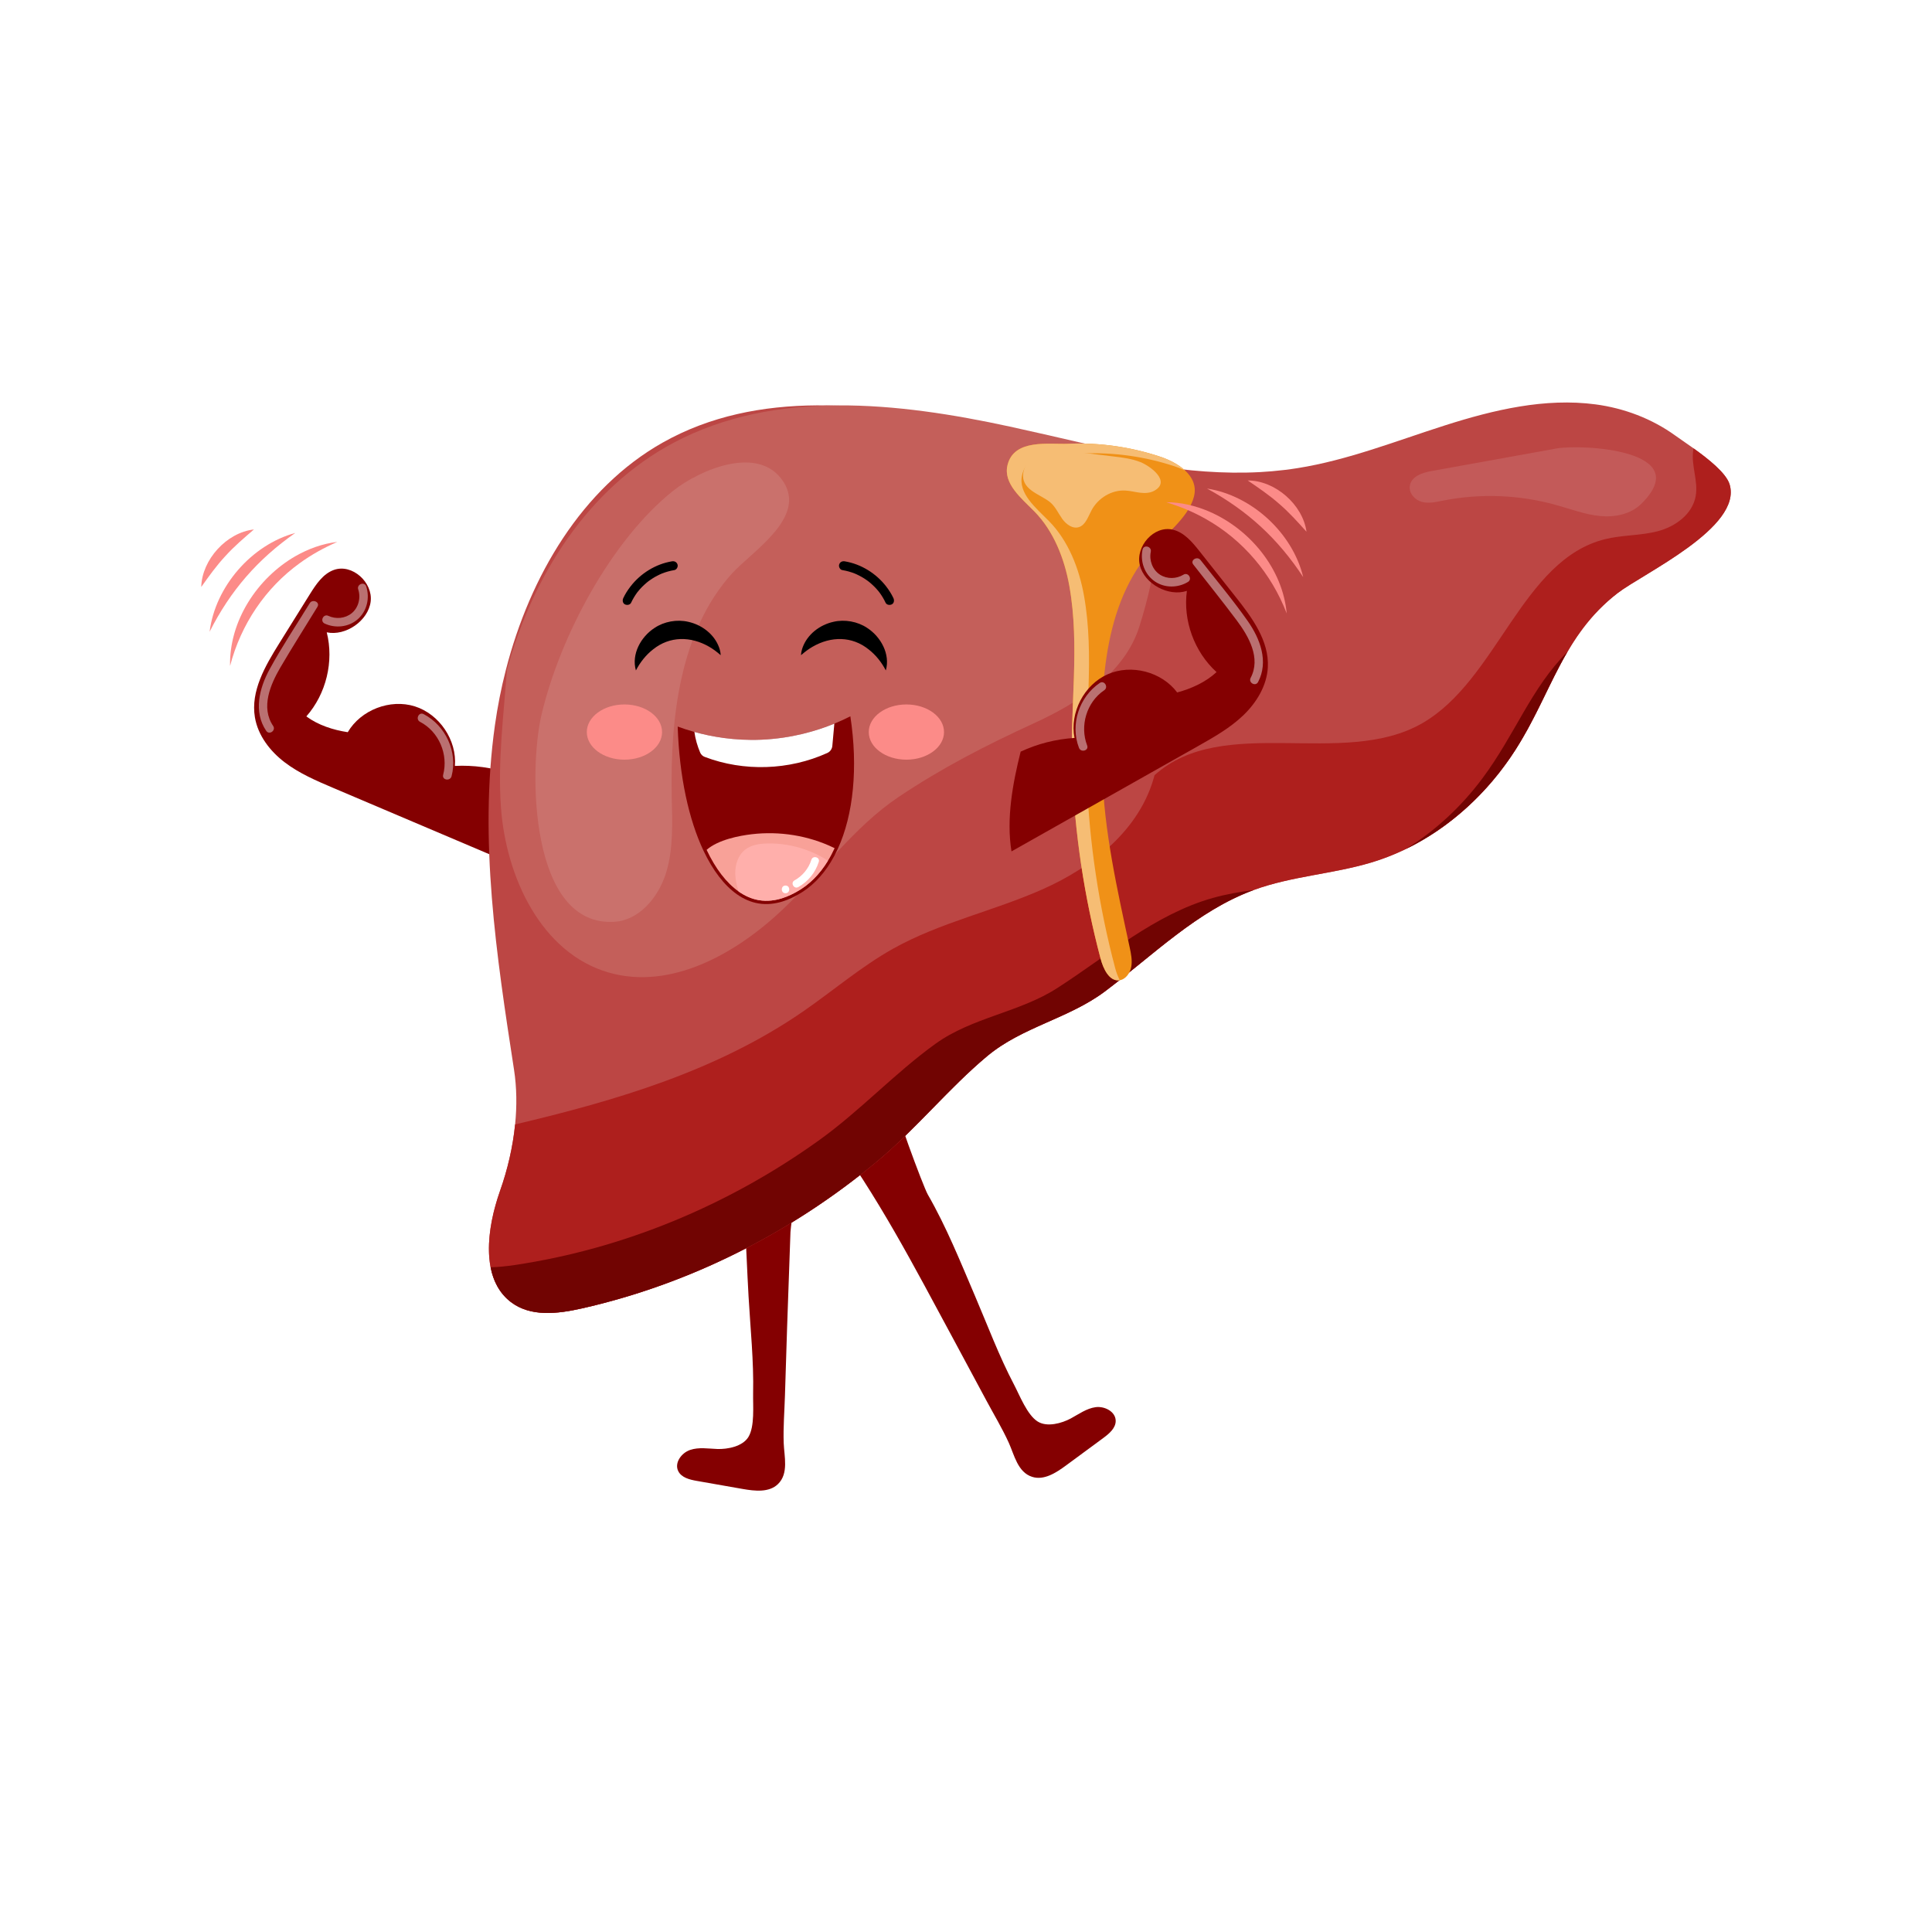 <svg width="48" height="48" viewBox="0 0 48 48" fill="none" xmlns="http://www.w3.org/2000/svg">
<rect width="48" height="48" fill="white"/>
<g clip-path="url(#clip0_179_39)">
<path d="M19.556 32.958C19.583 32.175 19.611 31.392 19.639 30.609C19.647 30.392 19.902 28.958 19.73 28.837C19.294 28.534 18.797 28.318 18.276 28.207C18.508 29.518 18.522 30.882 18.598 32.214C18.644 33.016 18.729 33.817 18.711 34.621C18.705 34.919 18.755 35.441 18.593 35.703C18.448 35.938 18.076 36.008 17.825 36C17.597 35.992 17.363 35.95 17.147 36.023C16.931 36.095 16.751 36.342 16.849 36.546C16.928 36.711 17.134 36.762 17.314 36.793C17.694 36.86 18.073 36.926 18.453 36.993C18.755 37.046 19.108 37.085 19.328 36.872C19.6 36.609 19.483 36.183 19.471 35.853C19.457 35.458 19.49 35.063 19.502 34.669C19.52 34.099 19.537 33.528 19.556 32.958L19.556 32.958Z" fill="#840001"/>
<path d="M24.223 32.196C24.539 32.935 24.82 33.69 25.194 34.402C25.333 34.666 25.52 35.155 25.782 35.318C26.016 35.464 26.38 35.361 26.602 35.242C26.802 35.134 26.994 34.992 27.219 34.961C27.444 34.93 27.716 35.071 27.719 35.298C27.722 35.48 27.559 35.617 27.412 35.726C27.102 35.954 26.792 36.183 26.482 36.411C26.235 36.593 25.936 36.785 25.644 36.692C25.283 36.578 25.199 36.144 25.062 35.843C24.898 35.483 24.693 35.144 24.507 34.797C24.237 34.294 23.968 33.791 23.697 33.289C22.695 31.434 21.824 29.741 20.569 28.04C21.023 27.626 21.63 27.382 22.245 27.367C22.153 27.369 22.939 29.483 23.05 29.676C23.511 30.477 23.857 31.339 24.223 32.196L24.223 32.196Z" fill="#840001"/>
<path d="M5.716 16.545C5.691 15.432 6.39 14.363 7.343 13.816C7.664 13.633 8.018 13.505 8.38 13.464C8.047 13.609 7.737 13.781 7.453 13.987C6.592 14.607 5.984 15.517 5.716 16.545Z" fill="#FC8B88"/>
<path d="M5.208 15.695C5.346 14.578 6.248 13.535 7.336 13.241C6.4 13.896 5.723 14.675 5.208 15.695Z" fill="#FC8B88"/>
<path d="M5 14.583C5.016 13.904 5.632 13.229 6.309 13.154C6.055 13.373 5.818 13.574 5.598 13.817C5.375 14.057 5.195 14.31 5 14.583H5Z" fill="#FC8B88"/>
<path d="M12.669 19.217C12.231 19.07 11.764 19.006 11.302 19.029C11.354 18.389 10.918 17.742 10.305 17.549C9.693 17.357 8.965 17.637 8.64 18.191C8.277 18.136 7.907 18.017 7.611 17.799C8.104 17.24 8.3 16.433 8.118 15.71C8.588 15.81 9.148 15.423 9.209 14.947C9.269 14.47 8.75 13.999 8.297 14.159C8.024 14.256 7.851 14.519 7.697 14.765L6.935 15.988C6.587 16.547 6.224 17.172 6.333 17.821C6.408 18.272 6.708 18.661 7.071 18.938C7.435 19.216 7.861 19.398 8.282 19.577C9.913 20.27 11.543 20.962 13.174 21.655C13.213 20.835 12.958 19.986 12.669 19.217L12.669 19.217Z" fill="#840001"/>
<g opacity="0.44">
<path d="M10.436 17.934C10.905 18.178 11.143 18.744 11.01 19.25C10.976 19.382 11.185 19.416 11.219 19.285C11.377 18.686 11.072 18.026 10.525 17.742C10.404 17.679 10.315 17.871 10.436 17.934Z" fill="white"/>
</g>
<g opacity="0.44">
<path d="M8.9 14.644C8.968 14.851 8.909 15.095 8.738 15.235C8.574 15.368 8.344 15.388 8.156 15.3C8.032 15.243 7.943 15.435 8.066 15.492C8.332 15.616 8.66 15.582 8.884 15.388C9.117 15.187 9.193 14.857 9.098 14.569C9.055 14.44 8.857 14.515 8.9 14.645V14.644Z" fill="white"/>
</g>
<g opacity="0.44">
<path d="M7.695 14.987C7.361 15.532 7.002 16.069 6.697 16.63C6.443 17.096 6.292 17.684 6.614 18.158C6.69 18.271 6.863 18.148 6.786 18.035C6.474 17.575 6.718 17.007 6.967 16.581C7.264 16.074 7.58 15.577 7.887 15.076C7.958 14.96 7.765 14.872 7.695 14.987L7.695 14.987Z" fill="white"/>
</g>
<path d="M40.186 14.738C39.627 15.171 39.251 15.666 38.941 16.196C38.941 16.196 38.941 16.196 38.941 16.196C38.913 16.243 38.886 16.29 38.86 16.337C38.86 16.338 38.859 16.339 38.858 16.34C38.847 16.36 38.837 16.379 38.826 16.399C38.823 16.404 38.821 16.408 38.818 16.413C38.805 16.437 38.792 16.462 38.779 16.486C38.778 16.488 38.777 16.49 38.775 16.492C38.763 16.515 38.751 16.537 38.739 16.56C38.726 16.584 38.714 16.609 38.701 16.634C38.688 16.658 38.675 16.683 38.663 16.708C38.65 16.733 38.637 16.758 38.624 16.783C38.589 16.854 38.553 16.925 38.518 16.997C38.429 17.178 38.34 17.362 38.248 17.547C38.236 17.571 38.224 17.595 38.212 17.619C38.197 17.649 38.182 17.679 38.167 17.709C38.134 17.775 38.1 17.84 38.066 17.906C38.054 17.928 38.043 17.95 38.031 17.971C38.018 17.997 38.005 18.022 37.991 18.047C37.981 18.066 37.971 18.084 37.961 18.103C37.949 18.125 37.936 18.147 37.924 18.169C37.886 18.238 37.846 18.307 37.805 18.376C37.797 18.391 37.788 18.406 37.779 18.42C37.774 18.429 37.769 18.437 37.764 18.446C37.755 18.462 37.745 18.477 37.735 18.493C37.732 18.498 37.73 18.503 37.726 18.507C37.715 18.526 37.703 18.545 37.691 18.564C37.678 18.586 37.664 18.608 37.65 18.63C37.623 18.671 37.596 18.712 37.569 18.753C37.557 18.771 37.545 18.788 37.533 18.806C37.529 18.813 37.524 18.82 37.52 18.826C37.495 18.863 37.469 18.899 37.443 18.935C37.386 19.015 37.327 19.094 37.267 19.172C37.253 19.19 37.239 19.208 37.225 19.225C37.169 19.295 37.112 19.364 37.054 19.432C37.042 19.446 37.03 19.46 37.019 19.474C37.016 19.476 37.014 19.478 37.013 19.48C37.001 19.494 36.989 19.507 36.977 19.52C36.926 19.579 36.873 19.636 36.819 19.693C36.766 19.75 36.711 19.806 36.656 19.86C36.449 20.065 36.229 20.256 35.999 20.431C35.958 20.463 35.917 20.494 35.875 20.524C35.87 20.527 35.866 20.531 35.861 20.534C35.823 20.561 35.785 20.588 35.747 20.614C35.743 20.617 35.738 20.621 35.733 20.624C35.694 20.651 35.655 20.677 35.615 20.703C35.612 20.705 35.609 20.707 35.606 20.709C35.128 21.02 34.613 21.265 34.072 21.427C33.114 21.715 32.098 21.766 31.155 22.109C31.152 22.11 31.149 22.111 31.146 22.112C31.139 22.115 31.131 22.118 31.124 22.121C31.11 22.126 31.095 22.131 31.08 22.137C31.061 22.144 31.043 22.151 31.024 22.159C31.003 22.167 30.983 22.175 30.962 22.184C30.929 22.198 30.895 22.212 30.862 22.226C30.849 22.232 30.835 22.238 30.822 22.244C30.812 22.248 30.803 22.252 30.794 22.256C30.794 22.256 30.794 22.256 30.794 22.257C30.691 22.302 30.59 22.352 30.491 22.404C30.484 22.407 30.478 22.41 30.471 22.414V22.414C30.445 22.427 30.419 22.442 30.392 22.456C30.367 22.469 30.342 22.483 30.317 22.497V22.497C30.314 22.499 30.311 22.5 30.308 22.502C30.253 22.533 30.198 22.565 30.143 22.598C30.044 22.657 29.945 22.72 29.848 22.783C29.828 22.796 29.808 22.809 29.789 22.822C29.752 22.847 29.715 22.872 29.678 22.897C29.677 22.898 29.675 22.9 29.673 22.901C29.654 22.914 29.635 22.927 29.616 22.941C29.397 23.093 29.183 23.255 28.971 23.421C28.923 23.459 28.875 23.497 28.827 23.535C28.782 23.57 28.738 23.606 28.694 23.642C28.683 23.65 28.672 23.659 28.661 23.668C28.625 23.697 28.588 23.727 28.551 23.756C28.478 23.816 28.404 23.875 28.331 23.935C28.259 23.994 28.186 24.053 28.113 24.112C28.076 24.142 28.039 24.172 28.002 24.202C27.928 24.26 27.855 24.319 27.782 24.377C27.7 24.441 27.617 24.505 27.534 24.568C27.505 24.59 27.476 24.612 27.448 24.634C27.307 24.739 27.16 24.833 27.009 24.919C26.994 24.928 26.979 24.936 26.963 24.945C26.872 24.996 26.78 25.044 26.686 25.09C26.655 25.106 26.624 25.121 26.593 25.136C26.561 25.151 26.53 25.166 26.498 25.181C26.483 25.188 26.467 25.196 26.451 25.203C26.419 25.218 26.388 25.232 26.356 25.247C26.34 25.254 26.325 25.261 26.309 25.268C26.277 25.282 26.245 25.297 26.213 25.311C26.023 25.396 25.831 25.48 25.642 25.568C25.626 25.575 25.61 25.582 25.595 25.59C25.547 25.612 25.5 25.635 25.454 25.658C25.438 25.665 25.422 25.673 25.407 25.681C25.376 25.696 25.345 25.712 25.314 25.728C25.16 25.808 25.009 25.894 24.863 25.989C24.834 26.009 24.805 26.028 24.777 26.048C24.691 26.108 24.607 26.171 24.525 26.239C23.748 26.889 23.072 27.673 22.329 28.375C22.243 28.456 22.156 28.536 22.069 28.614C21.981 28.692 21.892 28.77 21.801 28.845C20.661 29.795 19.412 30.599 18.093 31.234C17.976 31.291 17.859 31.345 17.742 31.399C17.663 31.434 17.585 31.469 17.506 31.504C17.388 31.555 17.269 31.606 17.15 31.655C17.11 31.671 17.07 31.687 17.03 31.703C16.95 31.735 16.87 31.767 16.79 31.797C16.029 32.09 15.249 32.328 14.457 32.507C14.388 32.522 14.318 32.537 14.247 32.55C14.212 32.557 14.176 32.564 14.141 32.57C14.087 32.579 14.034 32.587 13.98 32.594C13.944 32.599 13.908 32.603 13.872 32.606C13.448 32.648 13.026 32.605 12.689 32.346C12.677 32.337 12.666 32.328 12.655 32.318C12.646 32.311 12.638 32.304 12.63 32.297C12.624 32.292 12.619 32.288 12.614 32.283C12.613 32.282 12.611 32.281 12.61 32.279C12.602 32.272 12.594 32.264 12.586 32.257C12.577 32.248 12.569 32.24 12.56 32.232C12.556 32.227 12.552 32.223 12.547 32.218C12.538 32.208 12.529 32.198 12.52 32.188C12.511 32.179 12.502 32.169 12.494 32.159C12.493 32.157 12.491 32.155 12.489 32.153C12.48 32.142 12.472 32.132 12.463 32.12C12.448 32.101 12.434 32.082 12.421 32.062C12.417 32.056 12.413 32.05 12.409 32.044C12.403 32.035 12.397 32.027 12.392 32.018C12.387 32.01 12.382 32.001 12.377 31.993C12.376 31.991 12.375 31.99 12.374 31.988C12.369 31.981 12.365 31.973 12.361 31.965C12.355 31.956 12.35 31.946 12.345 31.936C12.342 31.932 12.34 31.927 12.338 31.922C12.333 31.914 12.329 31.906 12.325 31.898C12.321 31.89 12.317 31.881 12.313 31.873C12.306 31.857 12.298 31.84 12.291 31.824C12.291 31.823 12.291 31.823 12.29 31.823C12.287 31.816 12.285 31.808 12.281 31.801C12.279 31.796 12.277 31.791 12.275 31.785C12.268 31.768 12.262 31.752 12.257 31.735C12.253 31.724 12.249 31.714 12.246 31.704C12.243 31.694 12.239 31.684 12.236 31.674C12.23 31.653 12.224 31.633 12.218 31.612C12.207 31.57 12.197 31.528 12.189 31.485C12.072 30.889 12.216 30.171 12.426 29.578C12.609 29.061 12.741 28.5 12.798 27.935C12.844 27.479 12.839 27.019 12.771 26.578C12.334 23.745 11.896 20.858 12.296 18.019C12.361 17.558 12.451 17.098 12.568 16.644C13.17 14.3 14.463 12.128 16.459 10.999C18.823 9.663 21.695 9.995 24.312 10.599C25.381 10.846 26.457 11.133 27.537 11.358C27.749 11.403 27.962 11.444 28.175 11.483C28.302 11.506 28.429 11.528 28.556 11.549C28.562 11.55 28.569 11.551 28.575 11.552C29.484 11.698 30.395 11.778 31.306 11.729C31.505 11.718 31.704 11.701 31.902 11.677C31.908 11.676 31.913 11.676 31.919 11.675C32.024 11.662 32.129 11.648 32.235 11.631C33.489 11.432 34.686 10.955 35.901 10.568C37.115 10.181 38.386 9.88 39.644 10.047C40.345 10.141 41.034 10.397 41.62 10.82C41.726 10.897 41.894 11.009 42.076 11.139C42.45 11.407 42.885 11.753 42.971 12.032C43.297 13.105 40.822 14.246 40.186 14.738L40.186 14.738Z" fill="#BC4644"/>
<path d="M40.186 14.738C38.82 15.796 38.548 17.227 37.65 18.63C36.802 19.956 35.531 20.99 34.073 21.428C33.114 21.716 32.098 21.766 31.156 22.109C29.747 22.622 28.644 23.738 27.448 24.634C26.547 25.309 25.396 25.513 24.525 26.24C23.569 27.039 22.766 28.042 21.801 28.845C19.654 30.633 17.126 31.905 14.457 32.507C13.861 32.642 13.183 32.727 12.69 32.347C11.928 31.76 12.095 30.514 12.426 29.578C12.609 29.061 12.741 28.5 12.798 27.936C15.304 27.343 17.799 26.612 19.943 25.136C20.693 24.619 21.393 24.016 22.183 23.573C23.358 22.915 24.685 22.636 25.909 22.091C27.134 21.546 28.329 20.62 28.684 19.26C30.387 17.723 33.364 19.098 35.331 17.971C37.204 16.899 37.808 13.904 39.88 13.395C40.31 13.289 40.761 13.31 41.19 13.197C41.618 13.084 42.051 12.78 42.13 12.319C42.194 11.945 42.012 11.562 42.067 11.187C42.07 11.171 42.073 11.155 42.076 11.139C42.45 11.407 42.885 11.753 42.971 12.032C43.298 13.105 40.822 14.246 40.186 14.738H40.186Z" fill="#AE1F1D"/>
<path d="M30.129 22.31C28.69 22.716 27.515 23.747 26.263 24.551C25.319 25.157 24.158 25.273 23.241 25.933C22.234 26.659 21.367 27.599 20.351 28.328C18.091 29.95 15.484 31.029 12.782 31.43C12.589 31.458 12.388 31.481 12.189 31.485C12.256 31.829 12.411 32.132 12.689 32.346C13.183 32.727 13.86 32.641 14.457 32.507C17.125 31.905 19.654 30.633 21.801 28.845C22.766 28.042 23.569 27.039 24.525 26.24C25.395 25.512 26.546 25.309 27.448 24.634C28.641 23.74 29.741 22.627 31.146 22.113C30.803 22.158 30.463 22.216 30.129 22.31L30.129 22.31Z" fill="#710402"/>
<path d="M36.838 19.327C36.313 20.035 35.66 20.642 34.925 21.095C36.023 20.563 36.972 19.69 37.65 18.63C38.181 17.801 38.493 16.962 38.941 16.196C38.04 17.096 37.648 18.237 36.838 19.327Z" fill="#710402"/>
<path opacity="0.11" d="M38.673 11.142C37.634 11.329 36.595 11.517 35.555 11.705C35.329 11.745 35.05 11.842 35.025 12.085C35.007 12.267 35.162 12.427 35.33 12.47C35.497 12.514 35.672 12.473 35.842 12.439C36.778 12.253 37.754 12.291 38.675 12.55C39.031 12.65 39.383 12.784 39.75 12.82C40.117 12.856 40.514 12.78 40.783 12.512C42.135 11.166 39.279 11.033 38.673 11.142H38.673Z" fill="white"/>
<path d="M28.308 15.564C27.94 16.733 26.793 17.464 25.678 17.974C24.497 18.515 23.395 19.082 22.323 19.802C21.215 20.546 20.411 21.68 19.45 22.592C18.283 23.699 16.664 24.608 15.119 24.161C13.448 23.677 12.57 21.794 12.446 20.059C12.364 18.922 12.512 17.784 12.595 16.645C13.236 14.301 14.611 12.129 16.736 11C19.251 9.663 22.308 9.995 25.092 10.599C26.229 10.846 27.374 11.133 28.523 11.358C28.985 12.675 28.738 14.201 28.308 15.564Z" fill="#C45F5A"/>
<path opacity="0.11" d="M16.728 12.191C15.191 13.412 13.916 15.801 13.455 17.752C13.131 19.123 13.151 23.047 15.275 22.901C15.875 22.86 16.353 22.305 16.544 21.698C16.735 21.092 16.702 20.436 16.689 19.796C16.65 17.823 16.897 15.68 18.181 14.254C18.68 13.7 20.05 12.864 19.46 11.963C18.846 11.027 17.366 11.684 16.728 12.191L16.728 12.191Z" fill="white"/>
<path d="M16.837 18.051C16.878 19.303 17.115 20.366 17.478 21.135C17.71 21.626 17.994 21.997 18.312 22.22C18.48 22.338 18.657 22.414 18.841 22.445C19.288 22.521 19.67 22.312 19.818 22.231C20.148 22.051 20.423 21.773 20.639 21.42C20.702 21.317 20.761 21.207 20.814 21.091C21.204 20.242 21.321 19.072 21.127 17.796C21.018 17.852 20.884 17.915 20.729 17.979C20.287 18.16 19.667 18.347 18.911 18.378C18.243 18.405 17.676 18.303 17.252 18.185C17.093 18.141 16.954 18.094 16.837 18.051V18.051Z" fill="#840001"/>
<path d="M17.252 18.185C17.276 18.36 17.326 18.533 17.395 18.696C17.416 18.746 17.457 18.786 17.508 18.805C18.483 19.176 19.605 19.138 20.555 18.707C20.625 18.675 20.672 18.609 20.679 18.532L20.729 17.979C20.287 18.16 19.667 18.346 18.911 18.378C18.243 18.405 17.676 18.303 17.252 18.185V18.185Z" fill="white"/>
<path d="M17.556 21.115C17.777 21.583 18.048 21.936 18.351 22.149C18.511 22.261 18.68 22.334 18.855 22.364C19.281 22.436 19.646 22.237 19.787 22.159C20.101 21.988 20.363 21.723 20.569 21.387C20.63 21.288 20.685 21.183 20.736 21.073C20.733 21.072 20.73 21.07 20.727 21.069C20.72 21.066 20.714 21.062 20.708 21.059C20.081 20.758 19.368 20.645 18.678 20.726C18.369 20.762 17.846 20.861 17.556 21.114L17.556 21.115Z" fill="#F8A198"/>
<path d="M18.267 21.71C18.271 21.86 18.306 22.006 18.351 22.149C18.511 22.261 18.68 22.334 18.855 22.364C19.281 22.436 19.646 22.236 19.787 22.159C20.101 21.987 20.363 21.723 20.569 21.386C20.541 21.367 20.513 21.347 20.485 21.33C20.34 21.244 20.187 21.173 20.029 21.116C19.72 21.004 19.39 20.948 19.06 20.956C18.866 20.961 18.662 20.991 18.51 21.112C18.335 21.251 18.262 21.487 18.268 21.71L18.267 21.71Z" fill="#FFAFAB"/>
<path d="M20.342 21.413C20.259 21.677 20.077 21.904 19.834 22.039C19.727 22.099 19.631 21.934 19.738 21.874C19.938 21.763 20.09 21.58 20.158 21.362C20.194 21.245 20.379 21.295 20.342 21.413V21.413Z" fill="white"/>
<path d="M19.516 22.192C19.393 22.192 19.393 22.001 19.516 22.001C19.639 22.001 19.639 22.192 19.516 22.192Z" fill="white"/>
<path d="M22.008 16.657C22.123 16.254 21.885 15.821 21.544 15.6C21.305 15.44 20.986 15.383 20.706 15.449C20.367 15.524 20.06 15.759 19.941 16.086C19.919 16.148 19.904 16.213 19.901 16.278C19.994 16.197 20.087 16.126 20.19 16.067C20.645 15.805 21.166 15.8 21.582 16.135C21.758 16.271 21.904 16.455 22.008 16.657V16.657Z" fill="black"/>
<path d="M15.799 16.657C15.683 16.254 15.921 15.821 16.263 15.6C16.502 15.44 16.821 15.383 17.101 15.449C17.44 15.524 17.747 15.759 17.866 16.086C17.888 16.148 17.903 16.213 17.905 16.278C17.813 16.197 17.72 16.126 17.617 16.067C17.162 15.805 16.64 15.8 16.224 16.135C16.049 16.271 15.903 16.455 15.799 16.657V16.657Z" fill="black"/>
<path d="M22.519 18.874C23.035 18.874 23.454 18.567 23.454 18.188C23.454 17.809 23.035 17.502 22.519 17.502C22.003 17.502 21.584 17.809 21.584 18.188C21.584 18.567 22.003 18.874 22.519 18.874Z" fill="#FC8B88"/>
<path d="M15.514 18.874C16.031 18.874 16.449 18.567 16.449 18.188C16.449 17.809 16.031 17.502 15.514 17.502C14.998 17.502 14.579 17.809 14.579 18.188C14.579 18.567 14.998 18.874 15.514 18.874Z" fill="#FC8B88"/>
<path d="M22.002 14.974C21.962 14.888 21.913 14.806 21.856 14.728C21.849 14.719 21.842 14.71 21.835 14.7C21.856 14.729 21.831 14.696 21.827 14.69C21.811 14.671 21.794 14.651 21.777 14.632C21.746 14.597 21.713 14.564 21.679 14.533C21.662 14.517 21.645 14.501 21.627 14.486C21.618 14.478 21.609 14.471 21.6 14.464C21.597 14.461 21.593 14.458 21.589 14.455C21.587 14.453 21.563 14.434 21.579 14.447C21.594 14.458 21.576 14.444 21.573 14.443C21.57 14.44 21.566 14.437 21.562 14.434C21.553 14.427 21.544 14.421 21.534 14.414C21.513 14.399 21.492 14.385 21.47 14.371C21.431 14.346 21.39 14.323 21.349 14.302C21.328 14.291 21.307 14.281 21.286 14.271C21.276 14.266 21.265 14.261 21.254 14.257C21.232 14.247 21.274 14.265 21.259 14.259C21.251 14.256 21.244 14.252 21.236 14.249C21.137 14.21 21.033 14.181 20.927 14.164C20.869 14.154 20.831 14.079 20.849 14.025C20.869 13.962 20.925 13.936 20.987 13.946C21.393 14.013 21.767 14.246 22.017 14.57C22.087 14.661 22.148 14.757 22.197 14.86C22.222 14.914 22.214 14.985 22.157 15.015C22.106 15.041 22.029 15.031 22.002 14.974V14.974Z" fill="black"/>
<path d="M15.68 14.974C15.72 14.888 15.769 14.806 15.825 14.728C15.832 14.719 15.839 14.71 15.846 14.7C15.825 14.729 15.85 14.696 15.855 14.69C15.871 14.671 15.887 14.651 15.904 14.632C15.936 14.597 15.968 14.564 16.002 14.533C16.019 14.517 16.037 14.501 16.055 14.486C16.063 14.478 16.072 14.471 16.081 14.464C16.085 14.461 16.089 14.458 16.092 14.455C16.095 14.453 16.118 14.434 16.103 14.447C16.087 14.458 16.106 14.444 16.108 14.443C16.112 14.44 16.116 14.437 16.119 14.434C16.129 14.427 16.138 14.421 16.148 14.414C16.169 14.399 16.19 14.385 16.212 14.371C16.251 14.346 16.291 14.323 16.333 14.302C16.353 14.291 16.374 14.281 16.395 14.271C16.406 14.266 16.416 14.261 16.427 14.257C16.449 14.247 16.408 14.265 16.423 14.259C16.43 14.256 16.438 14.252 16.445 14.249C16.545 14.21 16.648 14.181 16.754 14.164C16.813 14.154 16.851 14.079 16.833 14.025C16.812 13.962 16.757 13.936 16.694 13.946C16.289 14.013 15.915 14.246 15.665 14.57C15.595 14.661 15.533 14.757 15.485 14.86C15.46 14.914 15.468 14.985 15.525 15.015C15.575 15.041 15.653 15.031 15.68 14.974V14.974Z" fill="black"/>
<path d="M25.031 11.556C24.92 12.017 25.376 12.378 25.7 12.708C26.176 13.193 26.445 13.872 26.568 14.561C26.836 16.058 26.577 17.605 26.637 19.117C26.701 20.704 26.937 22.284 27.343 23.813C27.411 24.071 27.559 24.384 27.809 24.355C27.961 24.338 28.075 24.183 28.105 24.023C28.135 23.863 28.101 23.698 28.067 23.538C27.76 22.111 27.427 20.647 27.386 19.177C27.335 17.354 27.334 15.175 28.551 13.731C28.888 13.332 29.527 12.88 29.664 12.336C29.798 11.802 29.224 11.479 28.826 11.347C28.089 11.101 27.311 10.992 26.538 11.025C26.069 11.045 25.191 10.892 25.031 11.556H25.031Z" fill="#F09117"/>
<path d="M27.707 24.055C27.301 22.525 27.064 20.946 27.001 19.358C26.941 17.846 27.2 16.299 26.932 14.802C26.809 14.113 26.54 13.434 26.064 12.949C25.74 12.619 25.284 12.258 25.395 11.797C25.555 11.133 26.433 11.286 26.902 11.266C27.675 11.234 28.452 11.342 29.19 11.588C29.27 11.614 29.358 11.649 29.445 11.691C29.268 11.527 29.025 11.413 28.826 11.347C28.088 11.101 27.311 10.992 26.538 11.025C26.069 11.045 25.191 10.892 25.031 11.556C24.92 12.017 25.376 12.378 25.7 12.708C26.176 13.193 26.445 13.872 26.568 14.561C26.836 16.058 26.577 17.605 26.637 19.117C26.701 20.704 26.937 22.284 27.343 23.813C27.411 24.071 27.559 24.384 27.809 24.355C27.813 24.355 27.817 24.354 27.822 24.353C27.771 24.26 27.733 24.153 27.707 24.055H27.707Z" fill="#F6BD74"/>
<path d="M28.682 12.19C29.098 11.955 28.575 11.577 28.336 11.482C28.123 11.396 27.895 11.368 27.668 11.341C27.327 11.3 26.986 11.259 26.645 11.217C26.407 11.189 26.163 11.16 25.931 11.225C25.699 11.289 25.48 11.467 25.429 11.716C25.337 12.171 25.843 12.271 26.095 12.482C26.223 12.59 26.293 12.755 26.392 12.892C26.491 13.03 26.654 13.148 26.809 13.095C26.972 13.04 27.034 12.836 27.119 12.678C27.285 12.368 27.621 12.17 27.956 12.187C28.079 12.193 28.2 12.226 28.322 12.241C28.444 12.256 28.574 12.252 28.682 12.19V12.19Z" fill="#F6BD74"/>
<path d="M31.968 15.241C31.869 14.132 31.054 13.148 30.046 12.711C29.706 12.565 29.34 12.477 28.976 12.478C29.323 12.584 29.651 12.72 29.956 12.893C30.88 13.413 31.587 14.249 31.968 15.241H31.968Z" fill="#FC8B88"/>
<path d="M32.378 14.339C32.116 13.244 31.102 12.309 29.988 12.138C30.992 12.685 31.752 13.383 32.378 14.339Z" fill="#FC8B88"/>
<path d="M32.46 13.211C32.368 12.538 31.68 11.936 30.999 11.937C31.276 12.127 31.534 12.3 31.78 12.517C32.029 12.73 32.235 12.962 32.46 13.211Z" fill="#FC8B88"/>
<path d="M25.358 18.674C25.777 18.479 26.234 18.363 26.696 18.334C26.573 17.704 26.933 17.012 27.52 16.752C28.108 16.492 28.862 16.69 29.247 17.204C29.602 17.108 29.956 16.948 30.225 16.698C29.673 16.198 29.388 15.418 29.488 14.68C29.033 14.832 28.433 14.51 28.319 14.043C28.205 13.577 28.668 13.05 29.136 13.159C29.418 13.225 29.62 13.466 29.8 13.693C30.098 14.07 30.397 14.447 30.695 14.824C31.104 15.34 31.534 15.92 31.499 16.578C31.475 17.034 31.22 17.454 30.89 17.771C30.56 18.087 30.157 18.315 29.759 18.54C28.216 19.411 26.673 20.282 25.13 21.153C24.999 20.342 25.158 19.471 25.358 18.674L25.358 18.674Z" fill="#840001"/>
<g opacity="0.44">
<path d="M27.434 17.149C26.996 17.444 26.822 18.033 27.01 18.521C27.059 18.648 26.855 18.706 26.807 18.58C26.583 18.001 26.812 17.312 27.323 16.968C27.437 16.892 27.547 17.073 27.434 17.149H27.434Z" fill="white"/>
</g>
<g opacity="0.44">
<path d="M28.591 13.708C28.547 13.921 28.633 14.157 28.819 14.277C28.996 14.391 29.227 14.385 29.404 14.277C29.521 14.206 29.631 14.387 29.515 14.458C29.265 14.61 28.935 14.613 28.691 14.445C28.437 14.271 28.324 13.953 28.386 13.656C28.414 13.522 28.619 13.575 28.591 13.708L28.591 13.708Z" fill="white"/>
</g>
<g opacity="0.44">
<path d="M29.827 13.914C30.22 14.418 30.637 14.911 31.003 15.435C31.308 15.87 31.523 16.437 31.257 16.944C31.194 17.065 31.009 16.962 31.072 16.841C31.331 16.349 31.024 15.812 30.729 15.417C30.377 14.946 30.008 14.488 29.646 14.024C29.563 13.917 29.745 13.808 29.827 13.914Z" fill="white"/>
</g>
</g>
<defs>
<clipPath id="clip0_179_39">
<rect width="38" height="28" fill="white" transform="translate(5 10)"/>
</clipPath>
</defs>
</svg>
